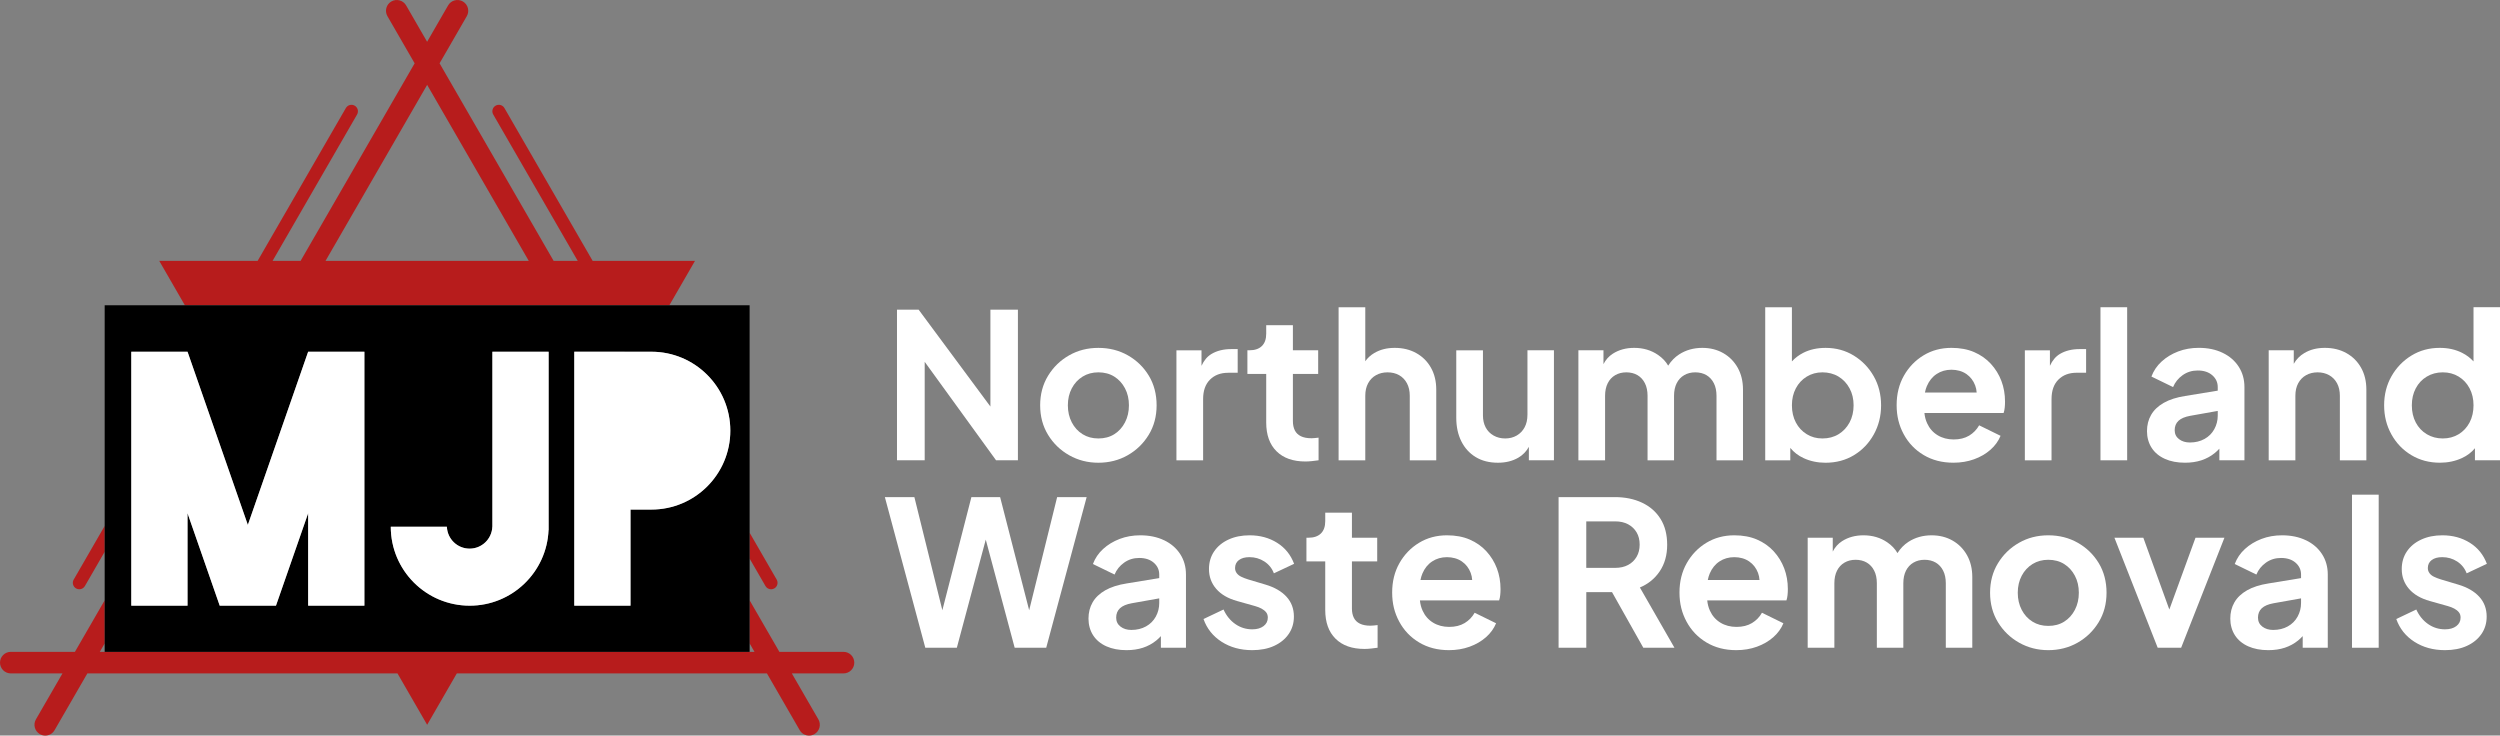 <?xml version="1.0" encoding="UTF-8"?>
<svg id="Layer_2" xmlns="http://www.w3.org/2000/svg" viewBox="0 0 1739.74 511.87">
  <rect x="0" y="0" width="1739.74" height="511.87" fill="#808080" stroke="none"/>
  <defs>
    <style>
      .cls-1 {
        fill: none;
      }

      .cls-2 {
        fill: #b71c1c;
      }

      .cls-3 {
        fill: #fff;
      }
    </style>
  </defs>
  <g id="Layer_1-2" data-name="Layer_1">
    <g>
      <polygon class="cls-1" points="69.45 453.62 72.84 453.62 72.84 447.74 69.45 453.62"/>
      <polygon class="cls-1" points="525.05 453.62 521.66 447.74 521.66 453.62 525.05 453.62"/>
      <polygon class="cls-1" points="297.25 59.06 226.54 181.53 367.96 181.53 297.25 59.06"/>
      <path class="cls-2" d="M51.28,403.33c-1.24,2.15-.5,4.9,1.65,6.15.71.41,1.48.6,2.25.6,1.55,0,3.07-.81,3.9-2.25l13.77-23.85v-18l-21.56,37.35Z"/>
      <path class="cls-2" d="M465.81,212.42l17.83-30.88h-71.21l-61.4-106.35c-1.24-2.15-4-2.89-6.15-1.65-2.15,1.24-2.89,4-1.65,6.15l58.8,101.85h-16.76l-79.37-137.47,18.94-32.81c2.07-3.59.84-8.17-2.75-10.25-3.59-2.07-8.17-.84-10.25,2.75l-14.61,25.31-14.61-25.31c-2.07-3.59-6.66-4.82-10.25-2.75-3.59,2.07-4.82,6.66-2.75,10.25l18.94,32.81-79.37,137.47h-19.5l58.8-101.85c1.24-2.15.5-4.9-1.65-6.15-2.15-1.24-4.9-.5-6.15,1.65l-61.4,106.35h-68.47l17.83,30.88h337.12ZM297.25,59.06l70.71,122.47h-141.42l70.71-122.47Z"/>
      <path class="cls-2" d="M532.69,407.83c.83,1.44,2.35,2.25,3.9,2.25.76,0,1.54-.19,2.25-.6,2.15-1.24,2.89-4,1.65-6.15l-18.83-32.61v18l11.03,19.11Z"/>
      <path class="cls-2" d="M587,453.62h-44.63l-20.71-35.87v30l3.39,5.87h-3.39s-448.81,0-448.81,0h0s-3.39,0-3.39,0l3.39-5.87v-30l-20.71,35.87H7.5c-4.14,0-7.5,3.36-7.5,7.5s3.36,7.5,7.5,7.5h35.97l-18.48,32c-2.07,3.59-.84,8.17,2.75,10.25,1.18.68,2.47,1.01,3.74,1.01,2.59,0,5.11-1.34,6.5-3.75l22.81-39.5h215.82l20.64,35.75,20.64-35.75h215.82l22.81,39.5c1.39,2.41,3.91,3.75,6.5,3.75,1.27,0,2.56-.32,3.74-1.01,3.59-2.07,4.82-6.66,2.75-10.25l-18.48-32h35.97c4.14,0,7.5-3.36,7.5-7.5s-3.36-7.5-7.5-7.5Z"/>
      <path d="M72.84,453.62h0s448.81,0,448.81,0h0v-241.2H72.84v241.2ZM434.74,244.76h18.57c30.33,0,54.92,24.59,54.92,54.92s-24.59,54.92-54.92,54.92h-14.55v66.88h-39.14v-176.73h35.11ZM310.98,366.57c.33,8.46,7.28,15.23,15.82,15.23h0c8.54,0,15.49-6.76,15.82-15.23h.03v-121.81h39.14v124.1h-.06c-1.21,29.27-25.3,52.63-54.87,52.63h0c-30.33,0-54.92-24.59-54.92-54.92h39.04ZM91.36,244.76h39.14l41.97,120.53,41.97-120.53h39.14v176.73h-39.14v-64.33l-22.4,64.33h-39.14l-22.4-64.33v64.33h-39.14v-176.73Z"/>
      <polygon class="cls-3" points="91.36 421.49 130.5 421.49 130.5 357.16 152.9 421.49 152.9 421.49 192.04 421.49 192.04 421.49 214.44 357.16 214.44 421.49 253.58 421.49 253.58 244.76 214.44 244.76 172.47 365.29 130.5 244.76 91.36 244.76 91.36 421.49"/>
      <path class="cls-3" d="M399.63,421.49h39.14v-66.88h14.55c30.33,0,54.92-24.59,54.92-54.92s-24.59-54.92-54.92-54.92h-53.68v176.73Z"/>
      <path class="cls-3" d="M326.86,421.49h0c29.56,0,53.66-23.36,54.87-52.63h.06v-124.1h-39.14v121.81h-.03c-.33,8.46-7.28,15.23-15.82,15.23h0c-8.54,0-15.49-6.76-15.82-15.23h-39.04c0,30.33,24.59,54.92,54.92,54.92Z"/>
      <polygon class="cls-3" points="643.49 251.79 693.16 320.32 708.36 320.32 708.36 215.49 689.22 215.49 689.22 282.91 639.27 215.49 624.21 215.49 624.21 320.32 643.49 320.32 643.49 251.79"/>
      <path class="cls-3" d="M744.03,316.8c6.14,3.47,12.92,5.21,20.33,5.21s14.3-1.73,20.4-5.21c6.1-3.47,10.98-8.21,14.63-14.21,3.66-6,5.49-12.85,5.49-20.54s-1.81-14.66-5.42-20.61c-3.61-5.96-8.47-10.67-14.56-14.14-6.1-3.47-12.94-5.21-20.54-5.21s-14.31,1.74-20.4,5.21c-6.1,3.47-10.98,8.21-14.63,14.21-3.66,6-5.49,12.85-5.49,20.54s1.83,14.54,5.49,20.54c3.66,6,8.56,10.74,14.7,14.21ZM745.86,270.23c1.83-3.47,4.34-6.19,7.53-8.16,3.19-1.97,6.85-2.96,10.98-2.96s7.9.98,11.05,2.96c3.14,1.97,5.63,4.69,7.46,8.16,1.83,3.47,2.74,7.41,2.74,11.82s-.91,8.37-2.74,11.89c-1.83,3.52-4.32,6.26-7.46,8.23-3.14,1.97-6.82,2.95-11.05,2.95s-7.79-.98-10.98-2.95c-3.19-1.97-5.7-4.71-7.53-8.23-1.83-3.52-2.74-7.48-2.74-11.89s.91-8.35,2.74-11.82Z"/>
      <path class="cls-3" d="M854.69,259.39h6.61v-16.46h-4.5c-5.35,0-9.92,1.13-13.72,3.38-2.92,1.73-5.24,4.49-6.96,8.27v-10.8h-17.45v76.55h18.57v-42.63c0-5.82,1.59-10.32,4.78-13.51,3.19-3.19,7.41-4.78,12.66-4.78Z"/>
      <path class="cls-3" d="M917.59,320.32v-15.76c-.84.09-1.71.19-2.6.28-.89.09-1.67.14-2.32.14-3,0-5.47-.47-7.39-1.41-1.92-.94-3.33-2.3-4.22-4.08-.89-1.78-1.34-3.94-1.34-6.47v-32.79h17.59v-16.46h-17.59v-17.45h-18.57v5.91c0,3.75-1.01,6.61-3.03,8.58-2.02,1.97-4.9,2.95-8.65,2.95h-1.41v16.46h13.09v33.77c0,8.63,2.39,15.32,7.18,20.05,4.79,4.74,11.49,7.11,20.12,7.11,1.41,0,2.95-.09,4.64-.28,1.69-.19,3.19-.38,4.5-.56Z"/>
      <path class="cls-3" d="M979.08,266.71c1.31,2.44,1.97,5.35,1.97,8.72v44.89h18.43v-49.25c0-5.72-1.22-10.76-3.66-15.13-2.44-4.36-5.84-7.76-10.2-10.2-4.36-2.44-9.36-3.66-14.99-3.66s-10.2,1.2-14.28,3.59c-2.53,1.48-4.61,3.39-6.26,5.72v-37.59h-18.57v106.52h18.57v-44.89c0-3.38.65-6.28,1.97-8.72,1.31-2.44,3.14-4.31,5.49-5.63,2.34-1.31,5.02-1.97,8.02-1.97s5.79.66,8.09,1.97c2.3,1.31,4.1,3.19,5.42,5.63Z"/>
      <path class="cls-3" d="M1062.94,288.66c0,3.38-.66,6.29-1.97,8.72-1.31,2.44-3.14,4.34-5.49,5.7-2.35,1.36-5.02,2.04-8.02,2.04s-5.7-.68-8.09-2.04c-2.39-1.36-4.22-3.24-5.49-5.63s-1.9-5.18-1.9-8.37v-45.31h-18.57v46.86c0,6.29,1.17,11.77,3.52,16.46,2.34,4.69,5.67,8.35,9.99,10.98,4.31,2.62,9.47,3.94,15.48,3.94,5.44,0,10.18-1.17,14.21-3.52,3.11-1.81,5.54-4.32,7.32-7.53v9.36h17.45v-76.55h-18.43v44.89Z"/>
      <path class="cls-3" d="M1171.99,261.08c2.25-1.31,4.83-1.97,7.74-1.97s5.6.66,7.81,1.97c2.2,1.31,3.92,3.19,5.14,5.63,1.22,2.44,1.83,5.35,1.83,8.72v44.89h18.43v-49.25c0-5.72-1.22-10.76-3.66-15.13-2.44-4.36-5.79-7.76-10.06-10.2-4.27-2.44-9.12-3.66-14.56-3.66-6.1,0-11.49,1.53-16.18,4.57-3.02,1.96-5.55,4.57-7.6,7.8-1.67-2.89-4.02-5.38-7.04-7.45-4.78-3.28-10.32-4.92-16.6-4.92-5.72,0-10.69,1.36-14.92,4.08-2.77,1.78-4.92,4.2-6.47,7.23v-9.62h-17.45v76.55h18.57v-44.89c0-3.38.61-6.28,1.83-8.72,1.22-2.44,2.95-4.31,5.21-5.63,2.25-1.31,4.83-1.97,7.74-1.97s5.6.66,7.81,1.97c2.2,1.31,3.92,3.19,5.14,5.63,1.22,2.44,1.83,5.35,1.83,8.72v44.89h18.43v-44.89c0-3.38.61-6.28,1.83-8.72,1.22-2.44,2.96-4.31,5.21-5.63Z"/>
      <path class="cls-3" d="M1290.18,316.73c5.82-3.52,10.41-8.32,13.79-14.42,3.38-6.1,5.07-12.85,5.07-20.26s-1.71-14.26-5.14-20.26c-3.42-6-8.04-10.79-13.86-14.35-5.82-3.56-12.34-5.35-19.56-5.35-5.91,0-11.12,1.15-15.62,3.45-3.06,1.57-5.68,3.56-7.88,5.97v-37.7h-18.57v106.52h17.45v-8.63c2.47,3.01,5.54,5.37,9.22,7.08,4.64,2.16,9.73,3.24,15.27,3.24,7.41,0,14.02-1.76,19.84-5.28ZM1257.33,302.17c-3.24-1.97-5.77-4.69-7.6-8.16-1.83-3.47-2.74-7.46-2.74-11.96s.91-8.35,2.74-11.82c1.83-3.47,4.36-6.19,7.6-8.16,3.24-1.97,6.87-2.96,10.91-2.96s7.95.98,11.19,2.96c3.24,1.97,5.79,4.69,7.67,8.16,1.88,3.47,2.81,7.41,2.81,11.82s-.94,8.49-2.81,11.96c-1.88,3.47-4.43,6.19-7.67,8.16-3.24,1.97-6.96,2.95-11.19,2.95s-7.67-.98-10.91-2.95Z"/>
      <path class="cls-3" d="M1392.2,303.29l-14.92-7.32c-1.69,3-4.01,5.4-6.96,7.18-2.96,1.78-6.54,2.67-10.76,2.67s-7.95-.98-11.19-2.95c-3.24-1.97-5.68-4.76-7.32-8.37-.99-2.17-1.6-4.54-1.86-7.11h55.12c.37-1.13.63-2.37.77-3.73.14-1.36.21-2.74.21-4.15,0-5.16-.84-9.97-2.53-14.42-1.69-4.45-4.13-8.42-7.32-11.89-3.19-3.47-7.06-6.19-11.61-8.16-4.55-1.97-9.83-2.96-15.83-2.96-7.22,0-13.7,1.74-19.42,5.21-5.72,3.47-10.27,8.19-13.65,14.14-3.38,5.96-5.07,12.78-5.07,20.47s1.64,14.17,4.92,20.26c3.28,6.1,7.9,10.93,13.86,14.49,5.96,3.57,12.88,5.35,20.75,5.35,5.16,0,9.94-.8,14.35-2.39,4.41-1.59,8.21-3.8,11.4-6.61,3.19-2.81,5.53-6.05,7.04-9.71ZM1340.91,268.68c1.55-3.66,3.82-6.47,6.82-8.44,3-1.97,6.42-2.95,10.27-2.95s7.48.98,10.34,2.95c2.86,1.97,4.92,4.64,6.19,8.02.58,1.54.91,3.19,1.03,4.92h-36.01c.31-1.61.76-3.12,1.34-4.5Z"/>
      <path class="cls-3" d="M1427.66,277.68c0-5.82,1.59-10.32,4.78-13.51,3.19-3.19,7.41-4.78,12.66-4.78h6.61v-16.46h-4.5c-5.35,0-9.92,1.13-13.72,3.38-2.92,1.73-5.24,4.49-6.96,8.27v-10.8h-17.45v76.55h18.57v-42.63Z"/>
      <rect class="cls-3" x="1461.71" y="213.8" width="18.57" height="106.52"/>
      <path class="cls-3" d="M1506.52,319.33c3.99,1.78,8.65,2.67,14,2.67,4.22,0,8.04-.56,11.47-1.69,3.42-1.13,6.52-2.81,9.29-5.07,1.13-.92,2.17-1.93,3.17-3.01v8.07h17.45v-50.94c0-5.35-1.34-10.08-4.01-14.21-2.67-4.13-6.4-7.34-11.19-9.64-4.78-2.3-10.32-3.45-16.6-3.45-5.16,0-9.94.84-14.35,2.53-4.41,1.69-8.23,4.01-11.47,6.97-3.24,2.95-5.61,6.45-7.11,10.48l15.06,7.32c1.41-3.38,3.63-6.14,6.68-8.3,3.05-2.16,6.54-3.24,10.48-3.24,4.22,0,7.6,1.1,10.13,3.31,2.53,2.21,3.8,4.95,3.8,8.23v2.48l-22.65,3.71c-6,.94-10.98,2.53-14.92,4.78-3.94,2.25-6.87,5.04-8.79,8.37-1.92,3.33-2.88,7.11-2.88,11.33s1.08,8.28,3.24,11.61c2.16,3.33,5.23,5.89,9.22,7.67ZM1516.02,292.81c1.78-1.64,4.5-2.79,8.16-3.45l19.14-3.4v3.26c0,3.38-.8,6.52-2.39,9.43-1.6,2.91-3.87,5.18-6.82,6.82-2.96,1.64-6.36,2.46-10.2,2.46-3,0-5.51-.77-7.53-2.32-2.02-1.55-3.03-3.63-3.03-6.26s.89-4.9,2.67-6.54Z"/>
      <path class="cls-3" d="M1646.74,320.32v-49.25c0-5.72-1.22-10.76-3.66-15.13-2.44-4.36-5.84-7.76-10.2-10.2-4.36-2.44-9.36-3.66-14.99-3.66s-10.2,1.2-14.28,3.59c-3.15,1.85-5.61,4.36-7.39,7.52v-9.42h-17.45v76.55h18.57v-44.89c0-3.38.65-6.28,1.97-8.72,1.31-2.44,3.14-4.31,5.49-5.63,2.34-1.31,5.02-1.97,8.02-1.97s5.67.66,8.02,1.97c2.34,1.31,4.17,3.19,5.49,5.63,1.31,2.44,1.97,5.35,1.97,8.72v44.89h18.43Z"/>
      <path class="cls-3" d="M1721.31,213.8v37.71c-2.21-2.42-4.85-4.42-7.95-5.98-4.55-2.3-9.73-3.45-15.55-3.45-7.32,0-13.88,1.78-19.7,5.35-5.82,3.57-10.44,8.35-13.86,14.35-3.42,6-5.14,12.76-5.14,20.26s1.69,14.17,5.07,20.26c3.38,6.1,8,10.9,13.86,14.42,5.86,3.52,12.5,5.28,19.91,5.28,5.53,0,10.65-1.08,15.34-3.24,3.62-1.66,6.62-3.95,9.01-6.84v8.39h17.45v-106.52h-18.43ZM1718.57,294.01c-1.83,3.47-4.36,6.19-7.6,8.16-3.24,1.97-6.92,2.95-11.05,2.95s-7.83-.98-11.12-2.95c-3.28-1.97-5.84-4.69-7.67-8.16-1.83-3.47-2.74-7.46-2.74-11.96s.92-8.35,2.74-11.82c1.83-3.47,4.38-6.19,7.67-8.16,3.28-1.97,6.99-2.96,11.12-2.96s7.81.98,11.05,2.96c3.24,1.97,5.77,4.69,7.6,8.16,1.83,3.47,2.74,7.41,2.74,11.82s-.91,8.49-2.74,11.96Z"/>
      <polygon class="cls-3" points="716.19 424.67 695.98 345.93 675.99 345.93 655.78 424.67 636.31 345.93 615.77 345.93 643.91 450.76 665.86 450.76 685.99 375.52 706.11 450.76 728.06 450.76 756.2 345.93 735.66 345.93 716.19 424.67"/>
      <path class="cls-3" d="M810.09,375.97c-4.78-2.3-10.32-3.45-16.6-3.45-5.16,0-9.94.84-14.35,2.53-4.41,1.69-8.23,4.01-11.47,6.97-3.24,2.95-5.61,6.45-7.11,10.48l15.06,7.32c1.41-3.38,3.63-6.14,6.68-8.3,3.05-2.16,6.54-3.24,10.48-3.24,4.22,0,7.6,1.1,10.13,3.31,2.53,2.21,3.8,4.95,3.8,8.23v2.48l-22.65,3.71c-6,.94-10.98,2.53-14.92,4.78s-6.87,5.04-8.79,8.37c-1.92,3.33-2.88,7.11-2.88,11.33s1.08,8.28,3.24,11.61c2.16,3.33,5.23,5.89,9.22,7.67,3.99,1.78,8.65,2.67,14,2.67,4.22,0,8.04-.56,11.47-1.69,3.42-1.13,6.52-2.81,9.29-5.07,1.13-.92,2.17-1.93,3.17-3.01v8.07h17.45v-50.94c0-5.35-1.34-10.08-4.01-14.21-2.67-4.13-6.4-7.34-11.19-9.64ZM806.71,419.66c0,3.38-.8,6.52-2.39,9.43-1.6,2.91-3.87,5.18-6.82,6.82-2.96,1.64-6.36,2.46-10.2,2.46-3,0-5.51-.77-7.53-2.32-2.02-1.55-3.03-3.63-3.03-6.26s.89-4.9,2.67-6.54c1.78-1.64,4.5-2.79,8.16-3.45l19.14-3.4v3.26Z"/>
      <path class="cls-3" d="M862.15,389.76c1.78-1.36,4.22-2.04,7.32-2.04,3.85,0,7.32,1.01,10.41,3.02,3.1,2.02,5.3,4.76,6.61,8.23l14.07-6.61c-2.35-6.28-6.29-11.16-11.82-14.63-5.54-3.47-11.92-5.21-19.14-5.21-5.54,0-10.44.98-14.7,2.96-4.27,1.97-7.6,4.71-9.99,8.23-2.39,3.52-3.59,7.62-3.59,12.31,0,5.25,1.66,9.83,5,13.72,3.33,3.89,8.18,6.73,14.56,8.51l12.52,3.52c1.69.47,3.19,1.06,4.5,1.76,1.31.7,2.37,1.55,3.17,2.53.8.98,1.2,2.23,1.2,3.73,0,2.44-.99,4.41-2.96,5.91-1.97,1.5-4.6,2.25-7.88,2.25-4.32,0-8.23-1.22-11.75-3.66-3.52-2.44-6.26-5.82-8.23-10.13l-13.93,6.61c2.34,6.66,6.54,11.94,12.59,15.83,6.05,3.89,13.16,5.84,21.32,5.84,5.82,0,10.88-.98,15.2-2.96,4.31-1.97,7.69-4.71,10.13-8.23,2.44-3.52,3.66-7.57,3.66-12.17,0-5.44-1.71-10.04-5.13-13.79-3.43-3.75-8.28-6.57-14.56-8.44l-12.24-3.66c-1.78-.56-3.35-1.17-4.71-1.83-1.36-.65-2.42-1.5-3.17-2.53-.75-1.03-1.13-2.2-1.13-3.52,0-2.34.89-4.2,2.67-5.56Z"/>
      <path class="cls-3" d="M953.75,435.42c-3,0-5.47-.47-7.39-1.41-1.92-.94-3.33-2.3-4.22-4.08-.89-1.78-1.34-3.94-1.34-6.47v-32.79h17.59v-16.46h-17.59v-17.45h-18.57v5.91c0,3.75-1.01,6.61-3.03,8.58-2.02,1.97-4.9,2.95-8.65,2.95h-1.41v16.46h13.09v33.77c0,8.63,2.39,15.32,7.18,20.05,4.78,4.74,11.49,7.11,20.12,7.11,1.41,0,2.95-.09,4.64-.28,1.69-.19,3.19-.38,4.5-.56v-15.76c-.84.09-1.71.19-2.6.28-.89.09-1.67.14-2.32.14Z"/>
      <path class="cls-3" d="M1034.38,383.64c-3.19-3.47-7.06-6.19-11.61-8.16-4.55-1.97-9.83-2.96-15.83-2.96-7.22,0-13.7,1.74-19.42,5.21-5.72,3.47-10.27,8.19-13.65,14.14-3.38,5.96-5.07,12.78-5.07,20.47s1.64,14.17,4.92,20.26c3.28,6.1,7.9,10.93,13.86,14.49,5.96,3.57,12.88,5.35,20.75,5.35,5.16,0,9.94-.8,14.35-2.39,4.41-1.59,8.21-3.8,11.4-6.61,3.19-2.81,5.53-6.05,7.04-9.71l-14.92-7.32c-1.69,3-4.01,5.4-6.96,7.18-2.96,1.78-6.54,2.67-10.76,2.67s-7.95-.98-11.19-2.95c-3.24-1.97-5.68-4.76-7.32-8.37-.99-2.17-1.6-4.54-1.86-7.11h55.12c.37-1.13.63-2.37.77-3.73.14-1.36.21-2.74.21-4.15,0-5.16-.84-9.97-2.53-14.42-1.69-4.45-4.13-8.42-7.32-11.89ZM988.5,403.62c.31-1.61.76-3.12,1.34-4.5,1.55-3.66,3.82-6.47,6.82-8.44,3-1.97,6.42-2.95,10.27-2.95s7.48.98,10.34,2.95c2.86,1.97,4.92,4.64,6.19,8.02.58,1.54.91,3.19,1.03,4.92h-36.01Z"/>
      <path class="cls-3" d="M1155.04,397.5c3.42-5.11,5.14-11.23,5.14-18.36s-1.55-13.16-4.64-18.08-7.39-8.68-12.88-11.26c-5.49-2.58-11.8-3.87-18.93-3.87h-39.12v104.83h19.28v-38.69h17.91l21.77,38.69h21.67l-24.06-41.93c5.82-2.44,10.43-6.21,13.86-11.33ZM1138.92,387.44c-1.41,2.44-3.38,4.34-5.91,5.7-2.53,1.36-5.54,2.04-9.01,2.04h-20.12v-32.36h20.12c3.47,0,6.47.68,9.01,2.04,2.53,1.36,4.5,3.24,5.91,5.63,1.41,2.39,2.11,5.23,2.11,8.51s-.7,6-2.11,8.44Z"/>
      <path class="cls-3" d="M1234.32,383.64c-3.19-3.47-7.06-6.19-11.61-8.16-4.55-1.97-9.83-2.96-15.83-2.96-7.22,0-13.7,1.74-19.42,5.21-5.72,3.47-10.27,8.19-13.65,14.14-3.38,5.96-5.07,12.78-5.07,20.47s1.64,14.17,4.92,20.26c3.28,6.1,7.9,10.93,13.86,14.49,5.96,3.57,12.88,5.35,20.75,5.35,5.16,0,9.94-.8,14.35-2.39,4.41-1.59,8.21-3.8,11.4-6.61,3.19-2.81,5.53-6.05,7.04-9.71l-14.92-7.32c-1.69,3-4.01,5.4-6.96,7.18-2.96,1.78-6.54,2.67-10.76,2.67s-7.95-.98-11.19-2.95c-3.24-1.97-5.68-4.76-7.32-8.37-.99-2.17-1.6-4.54-1.86-7.11h55.12c.37-1.13.63-2.37.77-3.73.14-1.36.21-2.74.21-4.15,0-5.16-.84-9.97-2.53-14.42-1.69-4.45-4.13-8.42-7.32-11.89ZM1188.45,403.62c.31-1.61.76-3.12,1.34-4.5,1.55-3.66,3.82-6.47,6.82-8.44,3-1.97,6.42-2.95,10.27-2.95s7.48.98,10.34,2.95c2.86,1.97,4.92,4.64,6.19,8.02.58,1.54.91,3.19,1.03,4.92h-36.01Z"/>
      <path class="cls-3" d="M1358.78,376.18c-4.27-2.44-9.12-3.66-14.56-3.66-6.1,0-11.49,1.53-16.18,4.57-3.02,1.96-5.55,4.57-7.6,7.8-1.67-2.89-4.02-5.38-7.04-7.45-4.78-3.28-10.32-4.92-16.6-4.92-5.72,0-10.69,1.36-14.92,4.08-2.77,1.78-4.92,4.2-6.47,7.23v-9.62h-17.45v76.55h18.57v-44.89c0-3.38.61-6.28,1.83-8.72,1.22-2.44,2.95-4.31,5.21-5.63,2.25-1.31,4.83-1.97,7.74-1.97s5.6.66,7.81,1.97c2.2,1.31,3.92,3.19,5.14,5.63,1.22,2.44,1.83,5.35,1.83,8.72v44.89h18.43v-44.89c0-3.38.61-6.28,1.83-8.72,1.22-2.44,2.96-4.31,5.21-5.63,2.25-1.31,4.83-1.97,7.74-1.97s5.6.66,7.81,1.97c2.2,1.31,3.92,3.19,5.14,5.63,1.22,2.44,1.83,5.35,1.83,8.72v44.89h18.43v-49.25c0-5.72-1.22-10.76-3.66-15.13-2.44-4.36-5.79-7.76-10.06-10.2Z"/>
      <path class="cls-3" d="M1445.95,377.73c-6.1-3.47-12.95-5.21-20.54-5.21s-14.31,1.74-20.4,5.21c-6.1,3.47-10.98,8.21-14.63,14.21-3.66,6-5.49,12.85-5.49,20.54s1.83,14.54,5.49,20.54c3.66,6,8.56,10.74,14.7,14.21,6.14,3.47,12.92,5.21,20.33,5.21s14.3-1.73,20.4-5.21c6.1-3.47,10.97-8.21,14.63-14.21,3.66-6,5.49-12.85,5.49-20.54s-1.81-14.66-5.42-20.61c-3.61-5.96-8.47-10.67-14.56-14.14ZM1443.91,424.38c-1.83,3.52-4.32,6.26-7.46,8.23-3.14,1.97-6.82,2.95-11.05,2.95s-7.79-.98-10.98-2.95c-3.19-1.97-5.7-4.71-7.53-8.23-1.83-3.52-2.74-7.48-2.74-11.89s.92-8.35,2.74-11.82c1.83-3.47,4.34-6.19,7.53-8.16,3.19-1.97,6.85-2.96,10.98-2.96s7.9.98,11.05,2.96c3.14,1.97,5.63,4.69,7.46,8.16,1.83,3.47,2.74,7.41,2.74,11.82s-.91,8.37-2.74,11.89Z"/>
      <polygon class="cls-3" points="1509.63 424.17 1491.54 374.21 1471.42 374.21 1501.53 450.76 1517.85 450.76 1547.97 374.21 1527.84 374.21 1509.63 424.17"/>
      <path class="cls-3" d="M1604.67,375.97c-4.78-2.3-10.32-3.45-16.6-3.45-5.16,0-9.94.84-14.35,2.53-4.41,1.69-8.23,4.01-11.47,6.97-3.24,2.95-5.61,6.45-7.11,10.48l15.06,7.32c1.41-3.38,3.63-6.14,6.68-8.3,3.05-2.16,6.54-3.24,10.48-3.24,4.22,0,7.6,1.1,10.13,3.31,2.53,2.21,3.8,4.95,3.8,8.23v2.48l-22.65,3.71c-6,.94-10.98,2.53-14.92,4.78-3.94,2.25-6.87,5.04-8.79,8.37-1.92,3.33-2.88,7.11-2.88,11.33s1.08,8.28,3.24,11.61c2.16,3.33,5.23,5.89,9.22,7.67,3.99,1.78,8.65,2.67,14,2.67,4.22,0,8.04-.56,11.47-1.69,3.42-1.13,6.52-2.81,9.29-5.07,1.13-.92,2.17-1.93,3.17-3.01v8.07h17.45v-50.94c0-5.35-1.34-10.08-4.01-14.21-2.67-4.13-6.4-7.34-11.19-9.64ZM1601.29,419.66c0,3.38-.8,6.52-2.39,9.43-1.6,2.91-3.87,5.18-6.82,6.82-2.96,1.64-6.36,2.46-10.2,2.46-3,0-5.51-.77-7.53-2.32-2.02-1.55-3.03-3.63-3.03-6.26s.89-4.9,2.67-6.54c1.78-1.64,4.5-2.79,8.16-3.45l19.14-3.4v3.26Z"/>
      <rect class="cls-3" x="1636.75" y="344.24" width="18.57" height="106.52"/>
      <path class="cls-3" d="M1692.19,389.76c1.78-1.36,4.22-2.04,7.32-2.04,3.85,0,7.32,1.01,10.41,3.02,3.1,2.02,5.3,4.76,6.61,8.23l14.07-6.61c-2.35-6.28-6.29-11.16-11.82-14.63-5.54-3.47-11.91-5.21-19.14-5.21-5.54,0-10.44.98-14.7,2.96-4.27,1.97-7.6,4.71-9.99,8.23-2.39,3.52-3.59,7.62-3.59,12.31,0,5.25,1.66,9.83,5,13.72,3.33,3.89,8.18,6.73,14.56,8.51l12.52,3.52c1.69.47,3.19,1.06,4.5,1.76,1.31.7,2.37,1.55,3.17,2.53.8.98,1.2,2.23,1.2,3.73,0,2.44-.99,4.41-2.96,5.91-1.97,1.5-4.6,2.25-7.88,2.25-4.32,0-8.23-1.22-11.75-3.66-3.52-2.44-6.26-5.82-8.23-10.13l-13.93,6.61c2.34,6.66,6.54,11.94,12.59,15.83,6.05,3.89,13.16,5.84,21.32,5.84,5.82,0,10.88-.98,15.2-2.96,4.31-1.97,7.69-4.71,10.13-8.23,2.44-3.52,3.66-7.57,3.66-12.17,0-5.44-1.71-10.04-5.14-13.79-3.43-3.75-8.28-6.57-14.56-8.44l-12.24-3.66c-1.78-.56-3.35-1.17-4.71-1.83-1.36-.65-2.42-1.5-3.17-2.53-.75-1.03-1.12-2.2-1.12-3.52,0-2.34.89-4.2,2.67-5.56Z"/>
    </g>
  </g>
</svg>